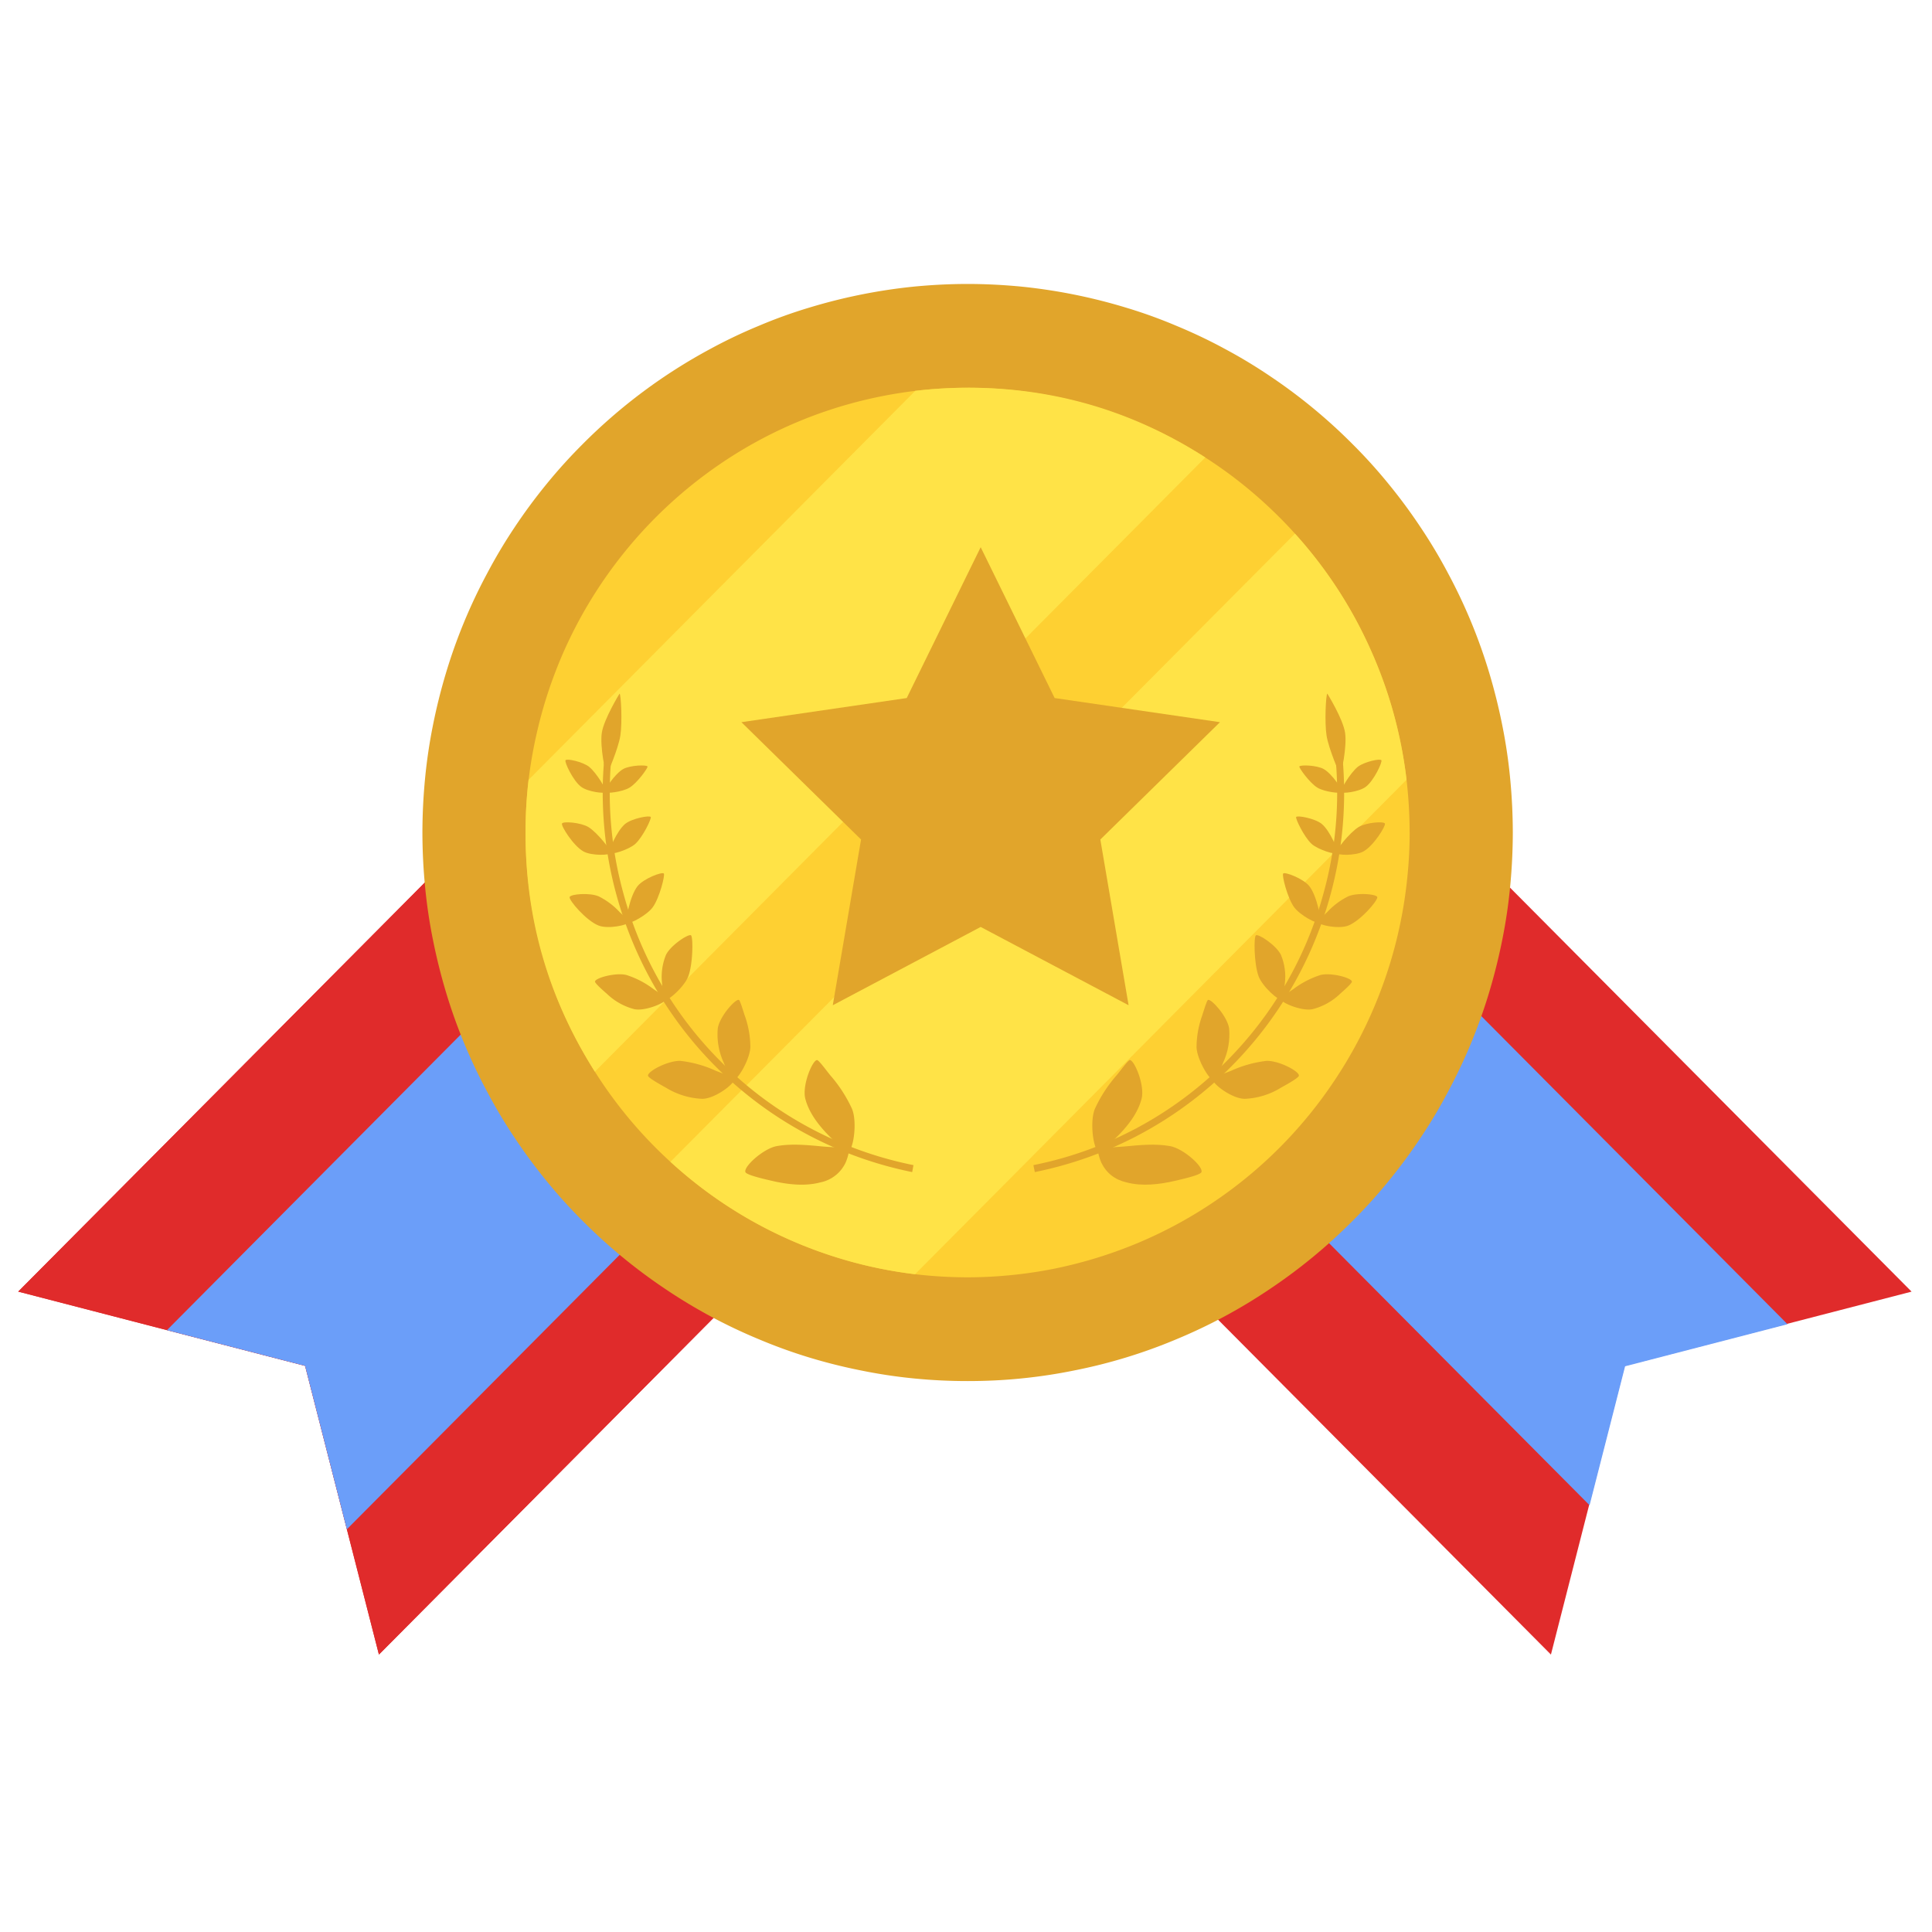 <?xml version="1.0" encoding="UTF-8"?>
<svg data-bbox="0.707 11.023 73.5 53.207" height="100" viewBox="0 0 75 75" width="100" xmlns="http://www.w3.org/2000/svg" data-type="color">
    <g>
        <defs>
            <clipPath id="d487b5d7-486e-4dc0-9701-8716354ce381">
                <path d="M.707 25H40v39.258H.707Zm0 0"/>
            </clipPath>
            <clipPath id="e665bf08-33e5-4f55-a4d9-e24dae30bdf9">
                <path d="M35 25h39.207v39.258H35Zm0 0"/>
            </clipPath>
            <clipPath id="666707a3-104a-4a96-a606-871176e84ed6">
                <path d="M16 11.008h43V54H16Zm0 0"/>
            </clipPath>
        </defs>
        <g clip-path="url(#d487b5d7-486e-4dc0-9701-8716354ce381)">
            <path d="M25.68 25.016.707 50.14l11.137 2.882L14.71 64.23l24.97-25.125Zm0 0" fill="#e02b2b" data-color="1"/>
            <path d="M39.68 39.105 14.71 64.23l-1.245-4.863-1.621-6.344-5.364-1.386L.707 50.14 25.68 25.016l3.629 3.652Zm0 0" fill="#e02b2b" data-color="1"/>
        </g>
        <path d="m36.645 36.047-23.18 23.32-1.621-6.344-5.364-1.386 22.83-22.969Zm0 0" fill="#6b9ef9" data-color="2"/>
        <g clip-path="url(#e665bf08-33e5-4f55-a4d9-e24dae30bdf9)">
            <path d="m49.234 25.016-14 14.09L60.207 64.23l2.863-11.207 11.137-2.882Zm0 0" fill="#e02b2b" data-color="1"/>
        </g>
        <path d="m46.215 28.086 23.176 23.32-6.305 1.633-1.379 5.395-22.828-22.965Zm0 0" fill="#6b9ef9" data-color="2"/>
        <g clip-path="url(#666707a3-104a-4a96-a606-871176e84ed6)">
            <path d="M58.727 32.32q-.002 1.043-.102 2.086a20 20 0 0 1-.305 2.067q-.204 1.025-.504 2.027a20.8 20.8 0 0 1-1.59 3.855q-.486.927-1.066 1.793a21 21 0 0 1-1.238 1.68q-.656.81-1.395 1.547a21 21 0 0 1-3.207 2.648 20.6 20.6 0 0 1-3.66 1.97 20.4 20.4 0 0 1-3.969 1.21q-1.019.207-2.054.309c-.692.07-1.383.101-2.075.101a21 21 0 0 1-2.074-.101 20 20 0 0 1-2.054-.309 21 21 0 0 1-2.016-.504 20 20 0 0 1-1.953-.707 20.6 20.6 0 0 1-3.66-1.969 21 21 0 0 1-3.207-2.648 20 20 0 0 1-1.395-1.547 21 21 0 0 1-1.238-1.68 20 20 0 0 1-1.067-1.793 20.8 20.8 0 0 1-1.59-3.855q-.299-1.002-.503-2.027a20 20 0 0 1-.305-2.067 22 22 0 0 1-.102-2.086q.002-1.047.102-2.09.1-1.041.305-2.066.204-1.026.504-2.027a20.8 20.8 0 0 1 1.59-3.855 20 20 0 0 1 1.066-1.794q.579-.872 1.238-1.68.656-.807 1.395-1.546a21 21 0 0 1 4.988-3.723q.916-.497 1.879-.894a19 19 0 0 1 1.953-.704 21.4 21.4 0 0 1 4.07-.816 22 22 0 0 1 2.075-.102q1.035.002 2.074.102a21.4 21.4 0 0 1 4.07.816 19 19 0 0 1 1.953.704c.64.265 1.27.562 1.88.894q.919.49 1.78 1.074a21 21 0 0 1 3.207 2.649q.739.738 1.395 1.547c.441.539.851 1.097 1.238 1.68a20 20 0 0 1 1.067 1.792 20.8 20.8 0 0 1 1.59 3.856q.299 1.001.503 2.027.206 1.025.305 2.066.1 1.043.102 2.09m0 0" fill="#e1a52b" data-color="3"/>
        </g>
        <path d="M54.723 32.316q0 .851-.086 1.696a17.3 17.3 0 0 1-1.942 6.445q-.398.75-.867 1.453a17.1 17.1 0 0 1-4.734 4.766 17 17 0 0 1-2.965 1.594 17.4 17.4 0 0 1-3.219.984q-.825.164-1.664.246-.841.084-1.684.086-1.025-.002-2.039-.121a17 17 0 0 1-3.12-.68 17 17 0 0 1-5.61-3.023 17.1 17.1 0 0 1-4.125-4.871 17.3 17.3 0 0 1-1.324-2.926 17.5 17.5 0 0 1-.93-6.332 17 17 0 0 1 .426-3.184c.238-1.05.574-2.066 1-3.054a17.3 17.3 0 0 1 6.047-7.336 17 17 0 0 1 5.828-2.567 17.08 17.08 0 0 1 14.98 3.687c.813.7 1.559 1.466 2.227 2.305q1.009 1.255 1.766 2.68c.503.95.917 1.934 1.242 2.961q.48 1.54.672 3.145.118 1.02.12 2.046m0 0" fill="#fed032" data-color="4"/>
        <path d="M46.79 17.758 23.093 41.602q-2.7-4.245-2.692-9.286 0-1.024.118-2.043L35.53 15.172a18 18 0 0 1 2.032-.121q5.009-.006 9.226 2.707m0 0" fill="#ffe347" data-color="5"/>
        <path d="M54.602 30.27 35.523 49.465a17 17 0 0 1-5.086-1.434 17 17 0 0 1-4.41-2.93L50.27 20.716a17 17 0 0 1 2.906 4.433 17.2 17.2 0 0 1 1.426 5.122m0 0" fill="#ffe347" data-color="5"/>
        <path d="M23.566 30.063c-.062-.004-.285-1.09-.203-1.622.086-.539.688-1.515.688-1.515.054.015.113 1.101.031 1.629-.078.515-.516 1.508-.516 1.508m0 0" fill="#e1a52b" data-color="3"/>
        <path d="M32.945 44.617c.04.047-.047.356-.117.512a1.38 1.38 0 0 1-.976.77c-.61.163-1.286.081-1.891-.06-.348-.081-.957-.222-1.02-.331-.105-.196.684-.918 1.211-1.016.59-.105 1.207-.039 1.801.016.332.031.926.035.992.11m0 0" fill="#e1a52b" data-color="3"/>
        <path d="M32.91 44.707c.215-.023.38-1.145.164-1.664a5.4 5.4 0 0 0-.84-1.297c-.164-.203-.445-.59-.515-.594-.172-.007-.582.953-.461 1.485.137.55.512 1.031.898 1.43.23.234.653.648.754.64m0 0" fill="#e1a52b" data-color="3"/>
        <path d="M28.5 41.879c.063.16-.73.777-1.242.777a2.93 2.93 0 0 1-1.414-.437c-.242-.133-.672-.375-.688-.457-.031-.172.793-.602 1.266-.578a4.5 4.5 0 0 1 1.371.386c.238.094.684.246.707.309m0 0" fill="#e1a52b" data-color="3"/>
        <path d="M28.445 41.941c.16.04.668-.8.684-1.293a3.7 3.7 0 0 0-.223-1.238c-.066-.2-.176-.574-.222-.594-.13-.046-.747.633-.82 1.106q-.06.697.234 1.336c.093.238.28.668.347.683m0 0" fill="#e1a52b" data-color="3"/>
        <path d="M25.867 38.773c.012.133-.797.493-1.242.403a2.4 2.4 0 0 1-1.062-.594c-.168-.145-.47-.414-.465-.477.007-.144.808-.359 1.215-.257q.573.181 1.054.547c.172.117.496.328.5.378m0 0" fill="#e1a52b" data-color="3"/>
        <path d="M25.805 38.813c.113.066.77-.512.918-.922.18-.485.187-1.52.101-1.582-.094-.067-.785.379-.972.761a2.26 2.26 0 0 0-.149 1.125c.016.207.059.594.102.617m0 0" fill="#e1a52b" data-color="3"/>
        <path d="M24.41 35.797c-.015.11-.797.281-1.172.133-.48-.188-1.156-.98-1.125-1.106.032-.117.778-.18 1.13-.027q.458.228.812.61.198.173.355.39m0 0" fill="#e1a52b" data-color="3"/>
        <path d="M24.344 35.82c.082.075.781-.293 1.004-.613.257-.363.476-1.238.422-1.297-.07-.074-.766.188-1.012.48-.309.383-.488 1.36-.414 1.43m0 0" fill="#e1a52b" data-color="3"/>
        <path d="M23.719 33.11c-.032.093-.758.12-1.074-.06-.391-.218-.872-.991-.829-1.081.043-.094.723-.043 1.024.136.37.23.902.93.879 1.004m0 0" fill="#e1a52b" data-color="3"/>
        <path d="M23.656 33.121c.055.074.742-.125 1.008-.363.29-.266.637-.985.598-1.043-.047-.07-.715.05-.989.265-.335.274-.664 1.079-.617 1.141m0 0" fill="#e1a52b" data-color="3"/>
        <path d="M23.531 30.746c-.039.074-.699 0-.968-.2-.317-.233-.657-.964-.61-1.034.047-.075.664.058.914.254.305.246.692.922.664.98m0 0" fill="#e1a52b" data-color="3"/>
        <path d="M23.473 30.746c.039.074.691 0 .968-.172.301-.183.72-.77.696-.82-.032-.067-.657-.055-.942.098-.332.187-.75.835-.722.894m0 0" fill="#e1a52b" data-color="3"/>
        <path d="m23.715 29.621-.27-.02a18 18 0 0 0-.039.649c-.05 1.535.125 3.047.535 4.527q.557 2.011 1.63 3.793a14.9 14.9 0 0 0 5.96 5.57 15 15 0 0 0 3.88 1.36l.05-.27a14.6 14.6 0 0 1-4.383-1.644 14.4 14.4 0 0 1-3.117-2.398 14.6 14.6 0 0 1-3.758-6.497 14.7 14.7 0 0 1-.488-5.07m0 0" fill="#e1a52b" data-color="3"/>
        <path d="M52.012 30.063c.062-.004.285-1.09.203-1.622-.082-.539-.688-1.515-.688-1.515-.054.015-.113 1.101-.03 1.629.081.515.515 1.508.515 1.508m0 0" fill="#e1a52b" data-color="3"/>
        <path d="M42.633 44.617c-.04.047.047.356.117.512.203.414.531.668.977.77.609.163 1.285.081 1.89-.06.348-.081.961-.222 1.02-.331.105-.196-.684-.918-1.211-1.016-.59-.105-1.207-.039-1.797.016-.332.031-.93.035-.996.11m0 0" fill="#e1a52b" data-color="3"/>
        <path d="M42.668 44.707c-.215-.023-.379-1.145-.164-1.664a5.4 5.4 0 0 1 .84-1.297c.168-.203.449-.59.515-.594.172-.007.582.953.461 1.485-.136.55-.508 1.031-.898 1.43-.23.234-.652.648-.754.64m0 0" fill="#e1a52b" data-color="3"/>
        <path d="M47.078 41.879c-.058.16.73.777 1.246.777a2.9 2.9 0 0 0 1.41-.437c.243-.133.672-.375.688-.457.031-.172-.793-.602-1.266-.578a4.6 4.6 0 0 0-1.37.386c-.24.094-.684.246-.708.309m0 0" fill="#e1a52b" data-color="3"/>
        <path d="M47.133 41.941c-.156.04-.668-.8-.684-1.293q.006-.636.223-1.238c.066-.2.176-.574.223-.594.128-.046.746.633.82 1.106q.058.697-.235 1.336c-.093.238-.28.668-.347.683m0 0" fill="#e1a52b" data-color="3"/>
        <path d="M49.71 38.773c-.01.133.802.493 1.243.403a2.4 2.4 0 0 0 1.067-.594c.164-.145.468-.414.46-.477-.007-.144-.804-.359-1.214-.257a3.5 3.5 0 0 0-1.055.547c-.172.117-.496.328-.5.378m0 0" fill="#e1a52b" data-color="3"/>
        <path d="M49.773 38.813c-.113.066-.77-.512-.918-.922-.175-.485-.187-1.52-.101-1.582.098-.067.785.379.973.761q.223.546.148 1.125c-.016.207-.059.594-.102.617m0 0" fill="#e1a52b" data-color="3"/>
        <path d="M51.168 35.797c.016.11.797.281 1.172.133.48-.188 1.156-.98 1.125-1.106-.031-.117-.778-.18-1.13-.027a2.8 2.8 0 0 0-.812.61c-.128.116-.25.245-.355.39m0 0" fill="#e1a52b" data-color="3"/>
        <path d="M51.234 35.82c-.082.075-.78-.293-1.004-.613-.257-.363-.476-1.238-.417-1.297.066-.074.761.188 1.007.48.309.383.489 1.36.414 1.43m0 0" fill="#e1a52b" data-color="3"/>
        <path d="M51.863 33.11c.028.093.754.12 1.07-.06.391-.218.872-.991.829-1.081-.043-.094-.723-.043-1.02.136-.37.23-.906.93-.879 1.004m0 0" fill="#e1a52b" data-color="3"/>
        <path d="M51.922 33.121c-.055.074-.742-.125-1.008-.363-.289-.266-.633-.985-.598-1.043.047-.07.715.05.989.265.336.274.664 1.079.617 1.141m0 0" fill="#e1a52b" data-color="3"/>
        <path d="M52.05 30.746c.036.074.696 0 .966-.2.316-.233.656-.964.609-1.034-.047-.075-.66.058-.914.254-.305.246-.691.922-.66.98m0 0" fill="#e1a52b" data-color="3"/>
        <path d="M52.105 30.746c-.035.074-.69 0-.968-.172-.297-.183-.719-.77-.696-.82.032-.067.657-.055.942.098.332.187.754.835.722.894m0 0" fill="#e1a52b" data-color="3"/>
        <path d="m51.863 29.621.27-.02a15 15 0 0 1-.496 5.176 15 15 0 0 1-1.63 3.793 15 15 0 0 1-2.593 3.203 15 15 0 0 1-3.363 2.368 15 15 0 0 1-3.88 1.359l-.054-.27a14.6 14.6 0 0 0 7.504-4.042 14.63 14.63 0 0 0 3.754-6.497 14.6 14.6 0 0 0 .488-5.07m0 0" fill="#e1a52b" data-color="3"/>
        <path d="m38.07 21.242 2.871 5.856 6.418.937-4.644 4.555 1.097 6.433-5.742-3.039-5.742 3.04 1.098-6.434-4.645-4.555 6.418-.937Zm0 0" fill="#e1a52b" data-color="3"/>
    </g>
</svg>
